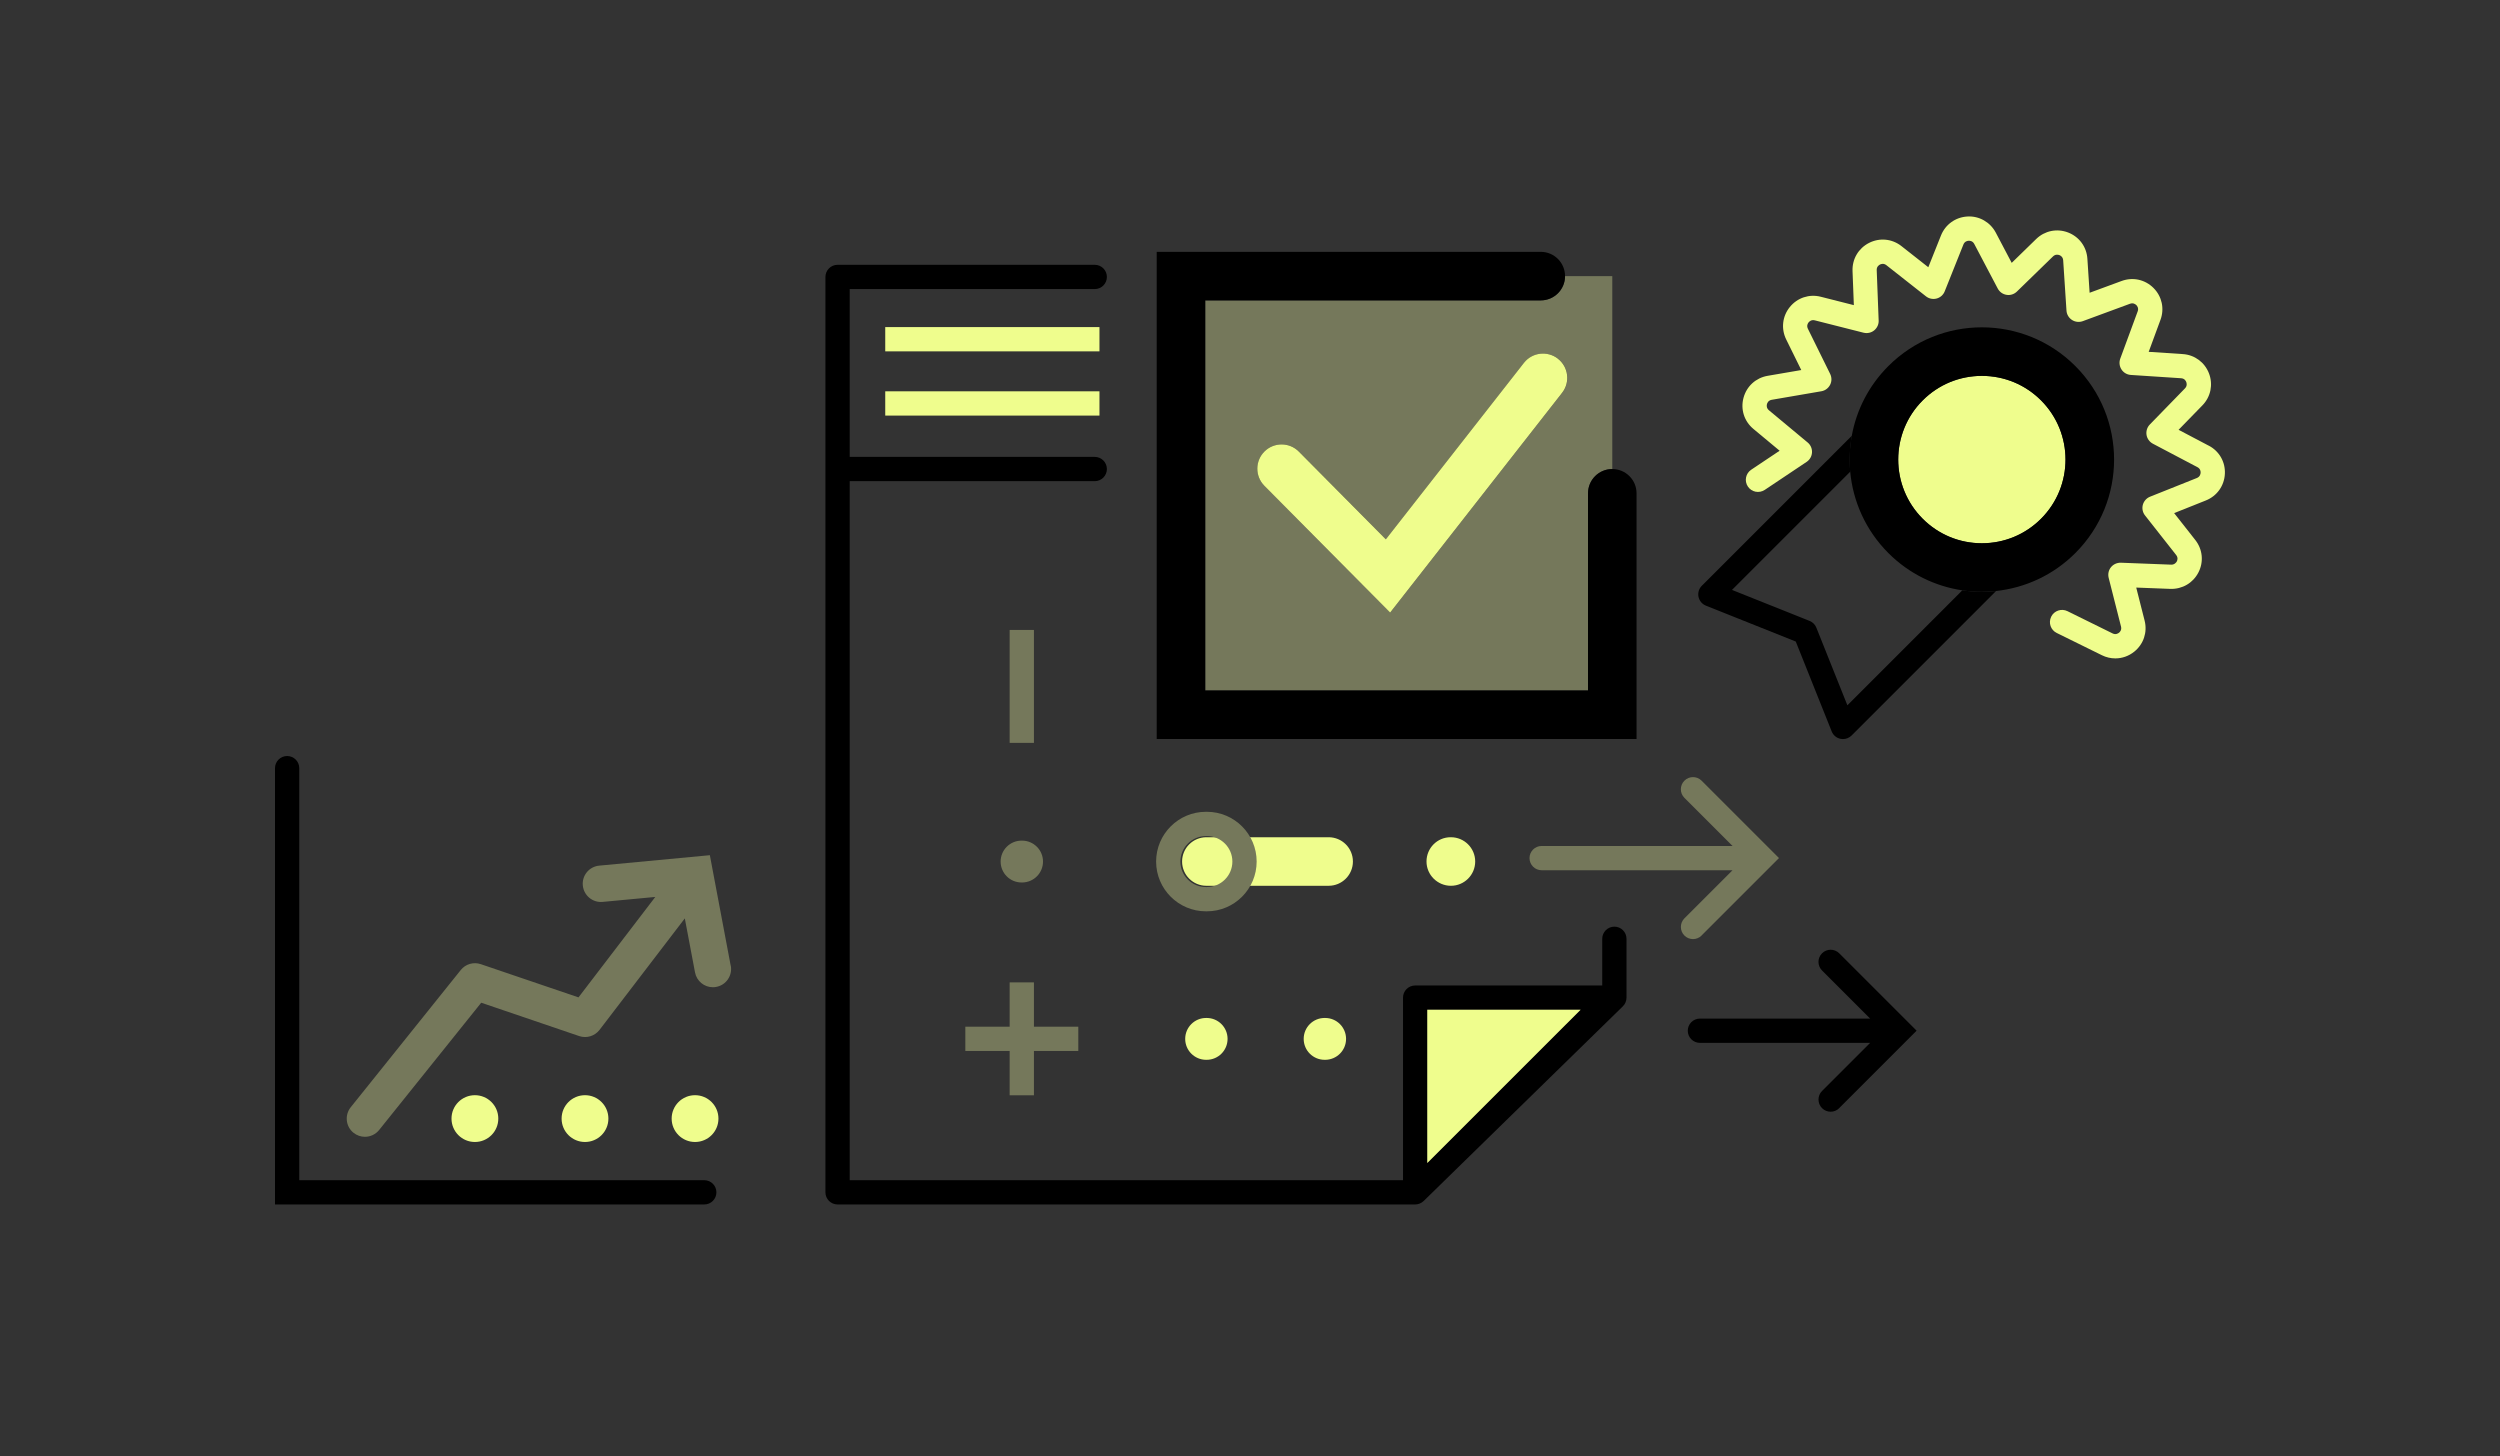 <?xml version="1.0" encoding="UTF-8"?><svg id="Ebene_1" xmlns="http://www.w3.org/2000/svg" viewBox="0 0 515 300"><rect x="0" y="0" width="515" height="300" fill="#333333" stroke="none"/><defs><style>.cls-1{fill:#effd8d;}.cls-2{fill:#75785b;}</style></defs><g><g><path d="m145.08,248.12H56.65v-89.88c0-1.38,1.12-2.5,2.5-2.5s2.5,1.12,2.5,2.5v84.88h83.43c1.38,0,2.5,1.12,2.5,2.5s-1.12,2.5-2.5,2.5Z"/><path class="cls-2" d="m150.52,198.91l-4.29-22.74-22.79,2.15c-2.06.19-3.58,2.02-3.38,4.09.2,2.06,2.03,3.58,4.09,3.38l10.84-1.02-15.82,20.69-20.12-6.84c-1.5-.51-3.15-.03-4.13,1.2l-22.67,28.27c-1.29,1.62-1.04,3.98.58,5.27.69.55,1.52.82,2.34.82,1.1,0,2.19-.48,2.93-1.4l21.03-26.22,20.18,6.87c1.53.52,3.21,0,4.19-1.27l17.57-22.97,2.1,11.12c.34,1.8,1.91,3.06,3.68,3.06.23,0,.46-.02.7-.07,2.04-.38,3.37-2.34,2.99-4.38Z"/><circle class="cls-1" cx="97.83" cy="230.43" r="4.82"/><circle class="cls-1" cx="120.51" cy="230.43" r="4.82"/><circle class="cls-1" cx="143.18" cy="230.43" r="4.82"/></g><g><path class="cls-2" d="m317.4,61.88h-69.12v80.36h78.85v-40.62c0-2.76,2.24-5,5-5h0v-39.74h-9.73c0,2.76-2.24,5-5,5Zm4.4,19.04l-35.42,45.27-25.91-26.12c-1.94-1.96-1.93-5.13.03-7.07,1.96-1.94,5.13-1.93,7.07.03l17.92,18.07,28.44-36.34c1.7-2.17,4.84-2.56,7.02-.86,2.17,1.7,2.56,4.84.86,7.02Z"/><path class="cls-1" d="m273.7,172.47h-25.19c-2.76,0-5,2.24-5,5s2.24,5,5,5h25.19c2.76,0,5-2.24,5-5s-2.24-5-5-5Z"/><path class="cls-1" d="m298.89,172.47h-.06c-2.76,0-4.97,2.24-4.97,5s2.27,5,5.03,5,5-2.24,5-5-2.24-5-5-5Z"/><path class="cls-1" d="m248.46,209.7c-2.38,0-4.31,1.93-4.31,4.31s1.93,4.31,4.31,4.31h.11c2.38,0,4.31-1.93,4.31-4.31s-1.93-4.31-4.31-4.31h-.11Z"/><path class="cls-1" d="m272.98,209.7h-.11c-2.38,0-4.31,1.93-4.31,4.31s1.93,4.31,4.31,4.31h.11c2.38,0,4.31-1.93,4.31-4.31s-1.93-4.31-4.31-4.31Z"/><path d="m317.4,51.88h-79.12v100.36h98.85v-50.62c0-2.76-2.24-5-5-5h0c-2.76,0-5,2.24-5,5v40.62h-78.85V61.88h69.12c2.76,0,5-2.24,5-5h0c0-2.76-2.24-5-5-5Z"/><path class="cls-1" d="m320.94,73.9c-2.18-1.7-5.32-1.32-7.02.86l-28.44,36.34-17.92-18.07c-1.94-1.96-5.11-1.97-7.07-.03-1.96,1.94-1.97,5.11-.03,7.07l25.91,26.12,35.42-45.27c1.7-2.17,1.32-5.32-.86-7.02Z"/><path d="m172.54,248.12h118.98c.65,0,1.28-.26,1.75-.71l41.04-40.11c.48-.47.75-1.12.75-1.79v-12.12c0-1.38-1.12-2.5-2.5-2.5s-2.5,1.12-2.5,2.5v9.62h-38.54c-1.38,0-2.5,1.12-2.5,2.5v37.61h-113.98V99.12h50.48c1.38,0,2.5-1.12,2.5-2.5s-1.12-2.5-2.5-2.5h-50.48v-34.57h50.48c1.38,0,2.5-1.12,2.5-2.5s-1.12-2.5-2.5-2.5h-52.98c-1.38,0-2.5,1.12-2.5,2.5v188.57c0,1.38,1.12,2.5,2.5,2.5Zm121.48-40.11h31.58l-31.58,31.58v-31.58Z"/><polygon class="cls-1" points="294.02 208.01 294.02 239.58 325.6 208.01 294.02 208.01"/><polygon class="cls-2" points="212.99 225.63 212.99 216.5 222.13 216.5 222.13 211.5 212.99 211.5 212.99 202.37 207.99 202.37 207.99 211.5 198.86 211.5 198.86 216.5 207.99 216.5 207.99 225.63 212.99 225.63"/><path class="cls-2" d="m248.62,187.73c5.65,0,10.25-4.6,10.25-10.25s-4.6-10.25-10.25-10.25h-.21c-5.65,0-10.25,4.6-10.25,10.25s4.6,10.25,10.25,10.25h.21Zm-5.46-10.25c0-2.89,2.36-5.25,5.25-5.25h.21c2.89,0,5.25,2.36,5.25,5.25s-2.36,5.25-5.25,5.25h-.21c-2.89,0-5.25-2.36-5.25-5.25Z"/><path class="cls-2" d="m210.55,173.17h-.11c-2.38,0-4.31,1.93-4.31,4.31s1.93,4.31,4.31,4.31h.11c2.38,0,4.31-1.93,4.31-4.31s-1.93-4.31-4.31-4.31Z"/><rect class="cls-2" x="207.99" y="129.77" width="5" height="23.26"/><rect class="cls-1" x="182.36" y="67.38" width="44.13" height="5"/><rect class="cls-1" x="182.36" y="80.61" width="44.13" height="5"/><g><path d="m378.88,228.26l14.17-14.17s0,0,0,0l1.77-1.77-1.77-1.77s0,0,0,0l-14.17-14.17c-.98-.98-2.56-.98-3.54,0s-.98,2.56,0,3.54l9.91,9.91h-35.07c-1.38,0-2.5,1.12-2.5,2.5s1.12,2.5,2.5,2.5h35.07l-9.91,9.91c-.49.49-.73,1.13-.73,1.77s.24,1.28.73,1.77c.98.98,2.56.98,3.54,0Z"/><path class="cls-2" d="m350.53,192.7l14.17-14.17s0,0,0,0l1.77-1.77-1.77-1.77s0,0,0,0l-14.17-14.17c-.98-.98-2.56-.98-3.54,0s-.98,2.56,0,3.54l9.91,9.91h-39.32c-1.38,0-2.5,1.12-2.5,2.5s1.12,2.5,2.5,2.5h39.32l-9.91,9.91c-.49.49-.73,1.13-.73,1.77s.24,1.28.73,1.77c.98.98,2.56.98,3.54,0Z"/></g></g></g><g><path d="m408.27,121.91c-1.35,0-2.69-.1-4.03-.3l-23.68,23.68-6.39-15.99c-.25-.64-.76-1.14-1.39-1.39l-15.99-6.39,24.36-24.36c-.22-2.47-.11-4.96.34-7.41l-12.36,12.36-18.56,18.56c-.59.59-.85,1.45-.68,2.27.17.82.74,1.51,1.52,1.82l18.52,7.4,7.4,18.52c.31.78.99,1.35,1.82,1.52.17.03.34.05.5.05.66,0,1.29-.26,1.77-.73l29.74-29.74.02-.02c-.96.1-1.93.16-2.9.16Z"/><g><path class="cls-1" d="m455.02,91.82l-6.23-3.28,4.91-5.04c1.71-1.76,2.23-4.28,1.35-6.58-.88-2.29-2.95-3.82-5.4-3.98l-7.02-.46,2.43-6.6c.85-2.31.3-4.82-1.44-6.56s-4.25-2.29-6.56-1.44l-6.6,2.43-.46-7.02c-.16-2.45-1.69-4.52-3.98-5.4-2.29-.88-4.81-.36-6.57,1.35l-5.04,4.91-3.28-6.23c-1.15-2.17-3.42-3.46-5.83-3.32-2.45.13-4.55,1.63-5.46,3.91l-2.61,6.54-5.53-4.35c-1.93-1.52-4.49-1.77-6.68-.66-2.19,1.12-3.49,3.33-3.4,5.79l.27,7.03-6.82-1.73c-2.38-.6-4.82.21-6.37,2.12-1.55,1.91-1.83,4.47-.75,6.67l3.11,6.31-6.94,1.19c-2.42.42-4.32,2.15-4.96,4.53s.14,4.83,2.03,6.4l5.41,4.5-5.85,3.91c-1.15.77-1.46,2.32-.69,3.47.77,1.15,2.32,1.45,3.47.69l1.26-.84,7.37-4.93c.66-.44,1.07-1.16,1.11-1.95.04-.79-.29-1.55-.9-2.05l-7.98-6.64c-.54-.45-.46-1.03-.4-1.26.06-.23.28-.77.98-.89l10.23-1.76c.78-.13,1.44-.63,1.8-1.33.36-.7.36-1.53.01-2.24l-4.59-9.31c-.31-.64,0-1.13.15-1.31.15-.18.57-.59,1.26-.42l10.06,2.55c.76.19,1.58.02,2.19-.48s.96-1.25.92-2.04l-.4-10.38c-.03-.71.46-1.03.67-1.14.21-.11.76-.31,1.32.13l8.16,6.42c.62.49,1.43.65,2.19.45.76-.2,1.38-.75,1.67-1.49l3.85-9.64c.26-.66.84-.76,1.08-.77.24-.02.82.03,1.15.65l4.84,9.19c.37.7,1.04,1.18,1.82,1.3.78.13,1.57-.13,2.13-.68l7.44-7.24c.51-.49,1.08-.35,1.3-.27.22.08.74.36.79,1.07l.68,10.36c.05.79.47,1.5,1.13,1.93.66.43,1.49.52,2.23.25l9.74-3.59c.67-.24,1.12.12,1.29.28s.53.63.28,1.29l-3.59,9.74c-.27.74-.18,1.56.25,2.23s1.15,1.08,1.93,1.13l10.36.68c.71.05.98.56,1.06.79.08.22.23.79-.27,1.3l-7.24,7.44c-.55.56-.8,1.36-.68,2.13.12.78.61,1.45,1.3,1.82l9.19,4.84c.63.33.67.91.65,1.15-.01.24-.11.81-.77,1.08l-9.64,3.85c-.73.29-1.28.91-1.49,1.67-.2.76-.04,1.58.45,2.19l6.42,8.16c.44.56.24,1.1.13,1.31-.11.21-.48.69-1.14.67l-10.38-.4c-.78-.02-1.54.31-2.04.92-.5.61-.67,1.42-.48,2.19l2.55,10.06c.17.69-.23,1.11-.42,1.25-.18.15-.68.46-1.31.15l-9.31-4.59c-1.24-.61-2.74-.1-3.35,1.14,0,.02-.01.03-.02.05-.58,1.23-.07,2.7,1.16,3.3l9.31,4.59c.89.44,1.83.65,2.77.65,1.39,0,2.76-.47,3.91-1.4,1.91-1.55,2.72-3.99,2.12-6.37l-1.73-6.82,7.03.27c2.45.08,4.67-1.21,5.79-3.4,1.12-2.19.86-4.75-.66-6.68l-4.35-5.53,6.54-2.61c2.28-.91,3.78-3,3.91-5.46.13-2.45-1.14-4.69-3.32-5.83Z"/><path class="cls-1" d="m396.08,106.86c3.26,3.26,7.58,5.05,12.19,5.05s8.93-1.79,12.19-5.05c6.72-6.72,6.72-17.66,0-24.38-3.26-3.26-7.58-5.05-12.19-5.05s-8.93,1.79-12.19,5.05c-6.72,6.72-6.72,17.66,0,24.38Z"/><path d="m381.14,97.15c.56,6.12,3.18,12.09,7.86,16.78,4.29,4.29,9.66,6.85,15.23,7.68,1.33.2,2.68.3,4.03.3.97,0,1.94-.06,2.9-.16,5.98-.64,11.78-3.24,16.36-7.82,10.64-10.64,10.64-27.88,0-38.52-5.32-5.32-12.29-7.98-19.26-7.98s-13.94,2.66-19.26,7.98c-4.06,4.06-6.57,9.08-7.53,14.34-.45,2.44-.56,4.94-.34,7.41Zm27.12-19.72c4.6,0,8.93,1.79,12.19,5.05,6.72,6.72,6.72,17.66,0,24.38-3.26,3.26-7.58,5.05-12.19,5.05s-8.93-1.79-12.19-5.05c-6.72-6.72-6.72-17.66,0-24.38,3.26-3.26,7.59-5.05,12.19-5.05Z"/></g></g></svg>